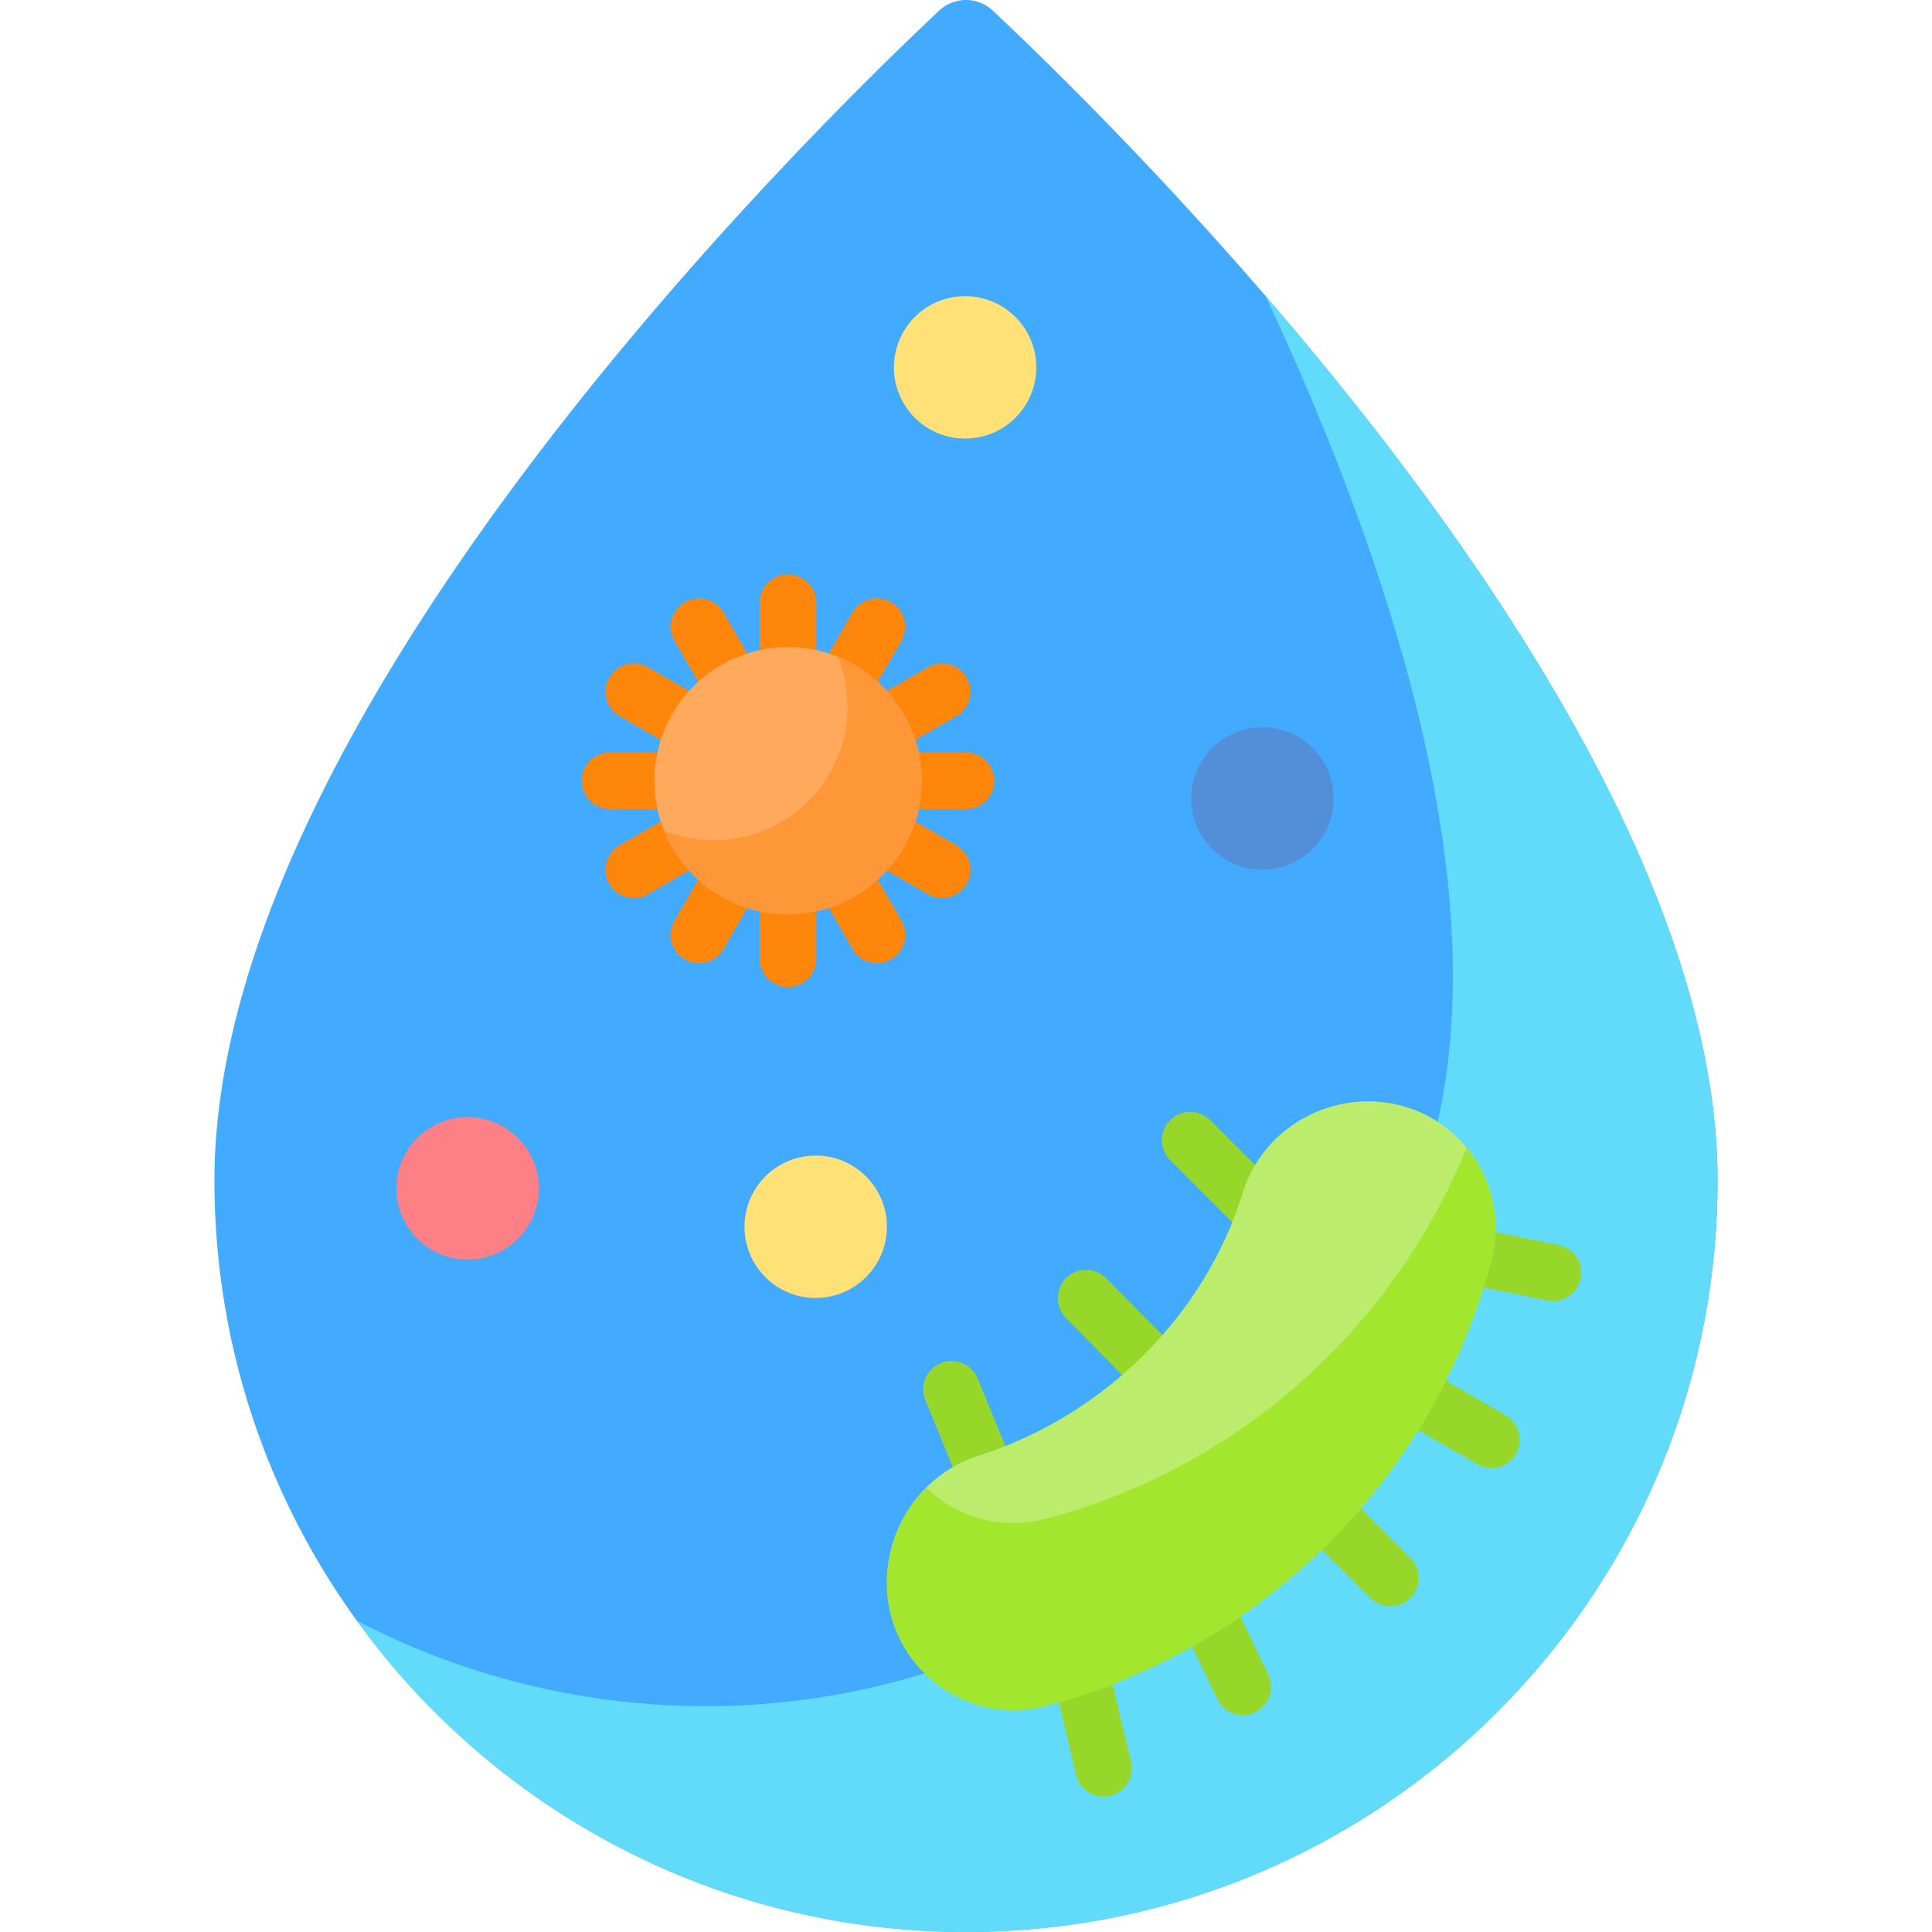 <svg xmlns="http://www.w3.org/2000/svg" version="1.1" xmlns:xlink="http://www.w3.org/1999/xlink" x="0" y="0" viewBox="0 0 512 512" style="enable-background:new 0 0 512 512" xml:space="preserve" class=""><g><path fill="#42AAFF" d="M248.899 2.814a10.367 10.367 0 0 1 14.202 0c35.504 33.343 192.067 187.333 192.067 310.018C455.168 422.829 365.998 512 256 512S56.832 422.829 56.832 312.832c0-122.685 156.562-276.675 192.067-310.018z" opacity="1" data-original="#42AAFF" class=""/><path fill="#62dbfb" d="M335.424 78.486c32.818 70.277 60.61 155.096 45.259 220.185-25.25 107.06-132.508 173.381-239.569 148.131-16.543-3.902-32.109-9.766-46.519-17.281C130.781 479.489 189.59 512 256 512c109.998 0 199.168-89.171 199.168-199.168 0-78.584-64.233-170.007-119.744-234.346z" opacity="1" data-original="#62dbfb"/><circle cx="123.92" cy="314.928" r="18.869" fill="#fd8087" opacity="1" data-original="#fd8087"/><circle cx="334.566" cy="211.616" r="18.869" fill="#528fd8" opacity="1" data-original="#528fd8"/><circle cx="216.166" cy="325.105" r="18.869" fill="#ffe177" opacity="1" data-original="#ffe177"/><circle cx="255.766" cy="97.355" r="18.869" fill="#ffe177" opacity="1" data-original="#ffe177"/><path fill="#97d729" d="M336.506 330.74a7.477 7.477 0 0 1-5.303-2.196l-21.092-21.091a7.498 7.498 0 0 1-.001-10.606 7.5 7.5 0 0 1 10.606-.001l21.092 21.091a7.498 7.498 0 0 1 .001 10.606 7.474 7.474 0 0 1-5.303 2.197zM306.069 369.999a7.476 7.476 0 0 1-5.337-2.23l-18.291-18.525a7.5 7.5 0 0 1 10.673-10.539l18.291 18.525a7.5 7.5 0 0 1-5.336 12.769zM261.313 397.997a7.5 7.5 0 0 1-6.942-4.658l-9.146-22.319a7.498 7.498 0 0 1 4.096-9.783 7.497 7.497 0 0 1 9.783 4.096l9.146 22.319a7.498 7.498 0 0 1-4.096 9.783 7.48 7.48 0 0 1-2.841.562zM411.551 344.786a7.597 7.597 0 0 1-1.519-.155l-21.139-4.347c-4.057-.835-6.67-4.8-5.836-8.857s4.801-6.666 8.857-5.836l21.139 4.347a7.501 7.501 0 0 1-1.502 14.848zM368.451 425.653a7.475 7.475 0 0 1-5.299-2.192l-17.174-17.145a7.498 7.498 0 0 1-.009-10.606 7.5 7.5 0 0 1 10.606-.009l17.174 17.145a7.498 7.498 0 0 1 .009 10.606 7.474 7.474 0 0 1-5.307 2.201zM395.24 389.057a7.468 7.468 0 0 1-3.751-1.01l-20.626-11.939a7.5 7.5 0 1 1 7.516-12.982l20.625 11.939a7.5 7.5 0 0 1-3.764 13.992zM329.354 454.51a7.501 7.501 0 0 1-6.763-4.248l-9.043-18.781a7.501 7.501 0 0 1 13.516-6.508l9.043 18.781a7.501 7.501 0 0 1-6.753 10.756zM292.439 476.107a7.503 7.503 0 0 1-7.292-5.774l-5.882-24.854a7.499 7.499 0 0 1 5.57-9.025 7.498 7.498 0 0 1 9.026 5.57l5.882 24.854a7.499 7.499 0 0 1-7.304 9.229z" opacity="1" data-original="#97d729"/><path fill="#fe860a" d="M208.828 179.807a7.499 7.499 0 0 1-7.5-7.5v-12.579c0-4.143 3.357-7.5 7.5-7.5s7.5 3.357 7.5 7.5v12.579a7.5 7.5 0 0 1-7.5 7.5zM191.539 184.442a7.497 7.497 0 0 1-6.502-3.751l-6.289-10.894a7.5 7.5 0 0 1 12.99-7.5l6.289 10.894a7.5 7.5 0 0 1-6.488 11.251zM178.864 197.104a7.465 7.465 0 0 1-3.743-1.006l-10.895-6.289a7.5 7.5 0 0 1-2.745-10.245 7.498 7.498 0 0 1 10.245-2.745l10.895 6.289a7.5 7.5 0 0 1-3.757 13.996zM174.236 214.399h-12.579c-4.143 0-7.5-3.357-7.5-7.5s3.357-7.5 7.5-7.5h12.579c4.143 0 7.5 3.357 7.5 7.5s-3.357 7.5-7.5 7.5zM167.983 237.985a7.5 7.5 0 0 1-3.757-13.996l10.895-6.289a7.5 7.5 0 1 1 7.5 12.99l-10.895 6.289a7.463 7.463 0 0 1-3.743 1.006zM185.236 255.252a7.5 7.5 0 0 1-6.488-11.251l6.289-10.894a7.498 7.498 0 0 1 10.245-2.745 7.5 7.5 0 0 1 2.745 10.245l-6.289 10.894a7.495 7.495 0 0 1-6.502 3.751zM208.828 261.57a7.499 7.499 0 0 1-7.5-7.5v-12.579c0-4.143 3.357-7.5 7.5-7.5s7.5 3.357 7.5 7.5v12.579c0 4.143-3.357 7.5-7.5 7.5zM232.421 255.252a7.497 7.497 0 0 1-6.502-3.751l-6.289-10.894a7.5 7.5 0 0 1 12.99-7.5l6.289 10.894a7.5 7.5 0 0 1-6.488 11.251zM249.674 237.985a7.465 7.465 0 0 1-3.743-1.006l-10.895-6.289a7.5 7.5 0 0 1-2.745-10.245 7.498 7.498 0 0 1 10.245-2.745l10.895 6.289a7.5 7.5 0 0 1-3.757 13.996zM256 214.399h-12.579c-4.143 0-7.5-3.357-7.5-7.5s3.357-7.5 7.5-7.5H256c4.143 0 7.5 3.357 7.5 7.5s-3.357 7.5-7.5 7.5zM238.793 197.104a7.5 7.5 0 0 1-3.757-13.996l10.895-6.289a7.5 7.5 0 0 1 10.245 2.745 7.5 7.5 0 0 1-2.745 10.245l-10.895 6.289a7.478 7.478 0 0 1-3.743 1.006zM226.118 184.442a7.5 7.5 0 0 1-6.488-11.251l6.289-10.894a7.5 7.5 0 0 1 12.99 7.5l-6.289 10.894a7.494 7.494 0 0 1-6.502 3.751z" opacity="1" data-original="#fe860a"/><circle cx="208.829" cy="206.899" r="35.404" fill="#fea95c" opacity="1" data-original="#fea95c"/><path fill="#fe9738" d="M222.047 174.055a35.284 35.284 0 0 1 2.56 13.218c0 19.553-15.851 35.404-35.404 35.404a35.31 35.31 0 0 1-13.219-2.56c5.239 13.003 17.965 22.186 32.844 22.186 19.553 0 35.404-15.851 35.404-35.404.001-14.879-9.182-27.605-22.185-32.844z" opacity="1" data-original="#fe9738"/><path fill="#bbec6c" d="M362.649 291.867c-15.176 0-28.822 9.717-33.3 24.217-10.118 32.763-37.022 59.19-70.001 69.677-14.578 4.636-24.312 18.401-24.312 33.698v.021c0 22.001 20.788 38.19 42.067 32.598 57.583-15.131 103.015-60.563 118.146-118.146 5.59-21.277-10.599-42.065-32.6-42.065z" opacity="1" data-original="#bbec6c"/><path fill="#a2e62e" d="M277.102 402.516c-11.894 3.125-23.633-.559-31.675-8.256-6.514 6.523-10.391 15.553-10.391 25.199v.021c0 22.001 20.788 38.19 42.067 32.598 57.583-15.131 103.015-60.563 118.146-118.146 2.889-10.994-.046-21.849-6.584-29.782-19.421 48.066-60.755 85.016-111.563 98.366z" opacity="1" data-original="#a2e62e"/></g></svg>